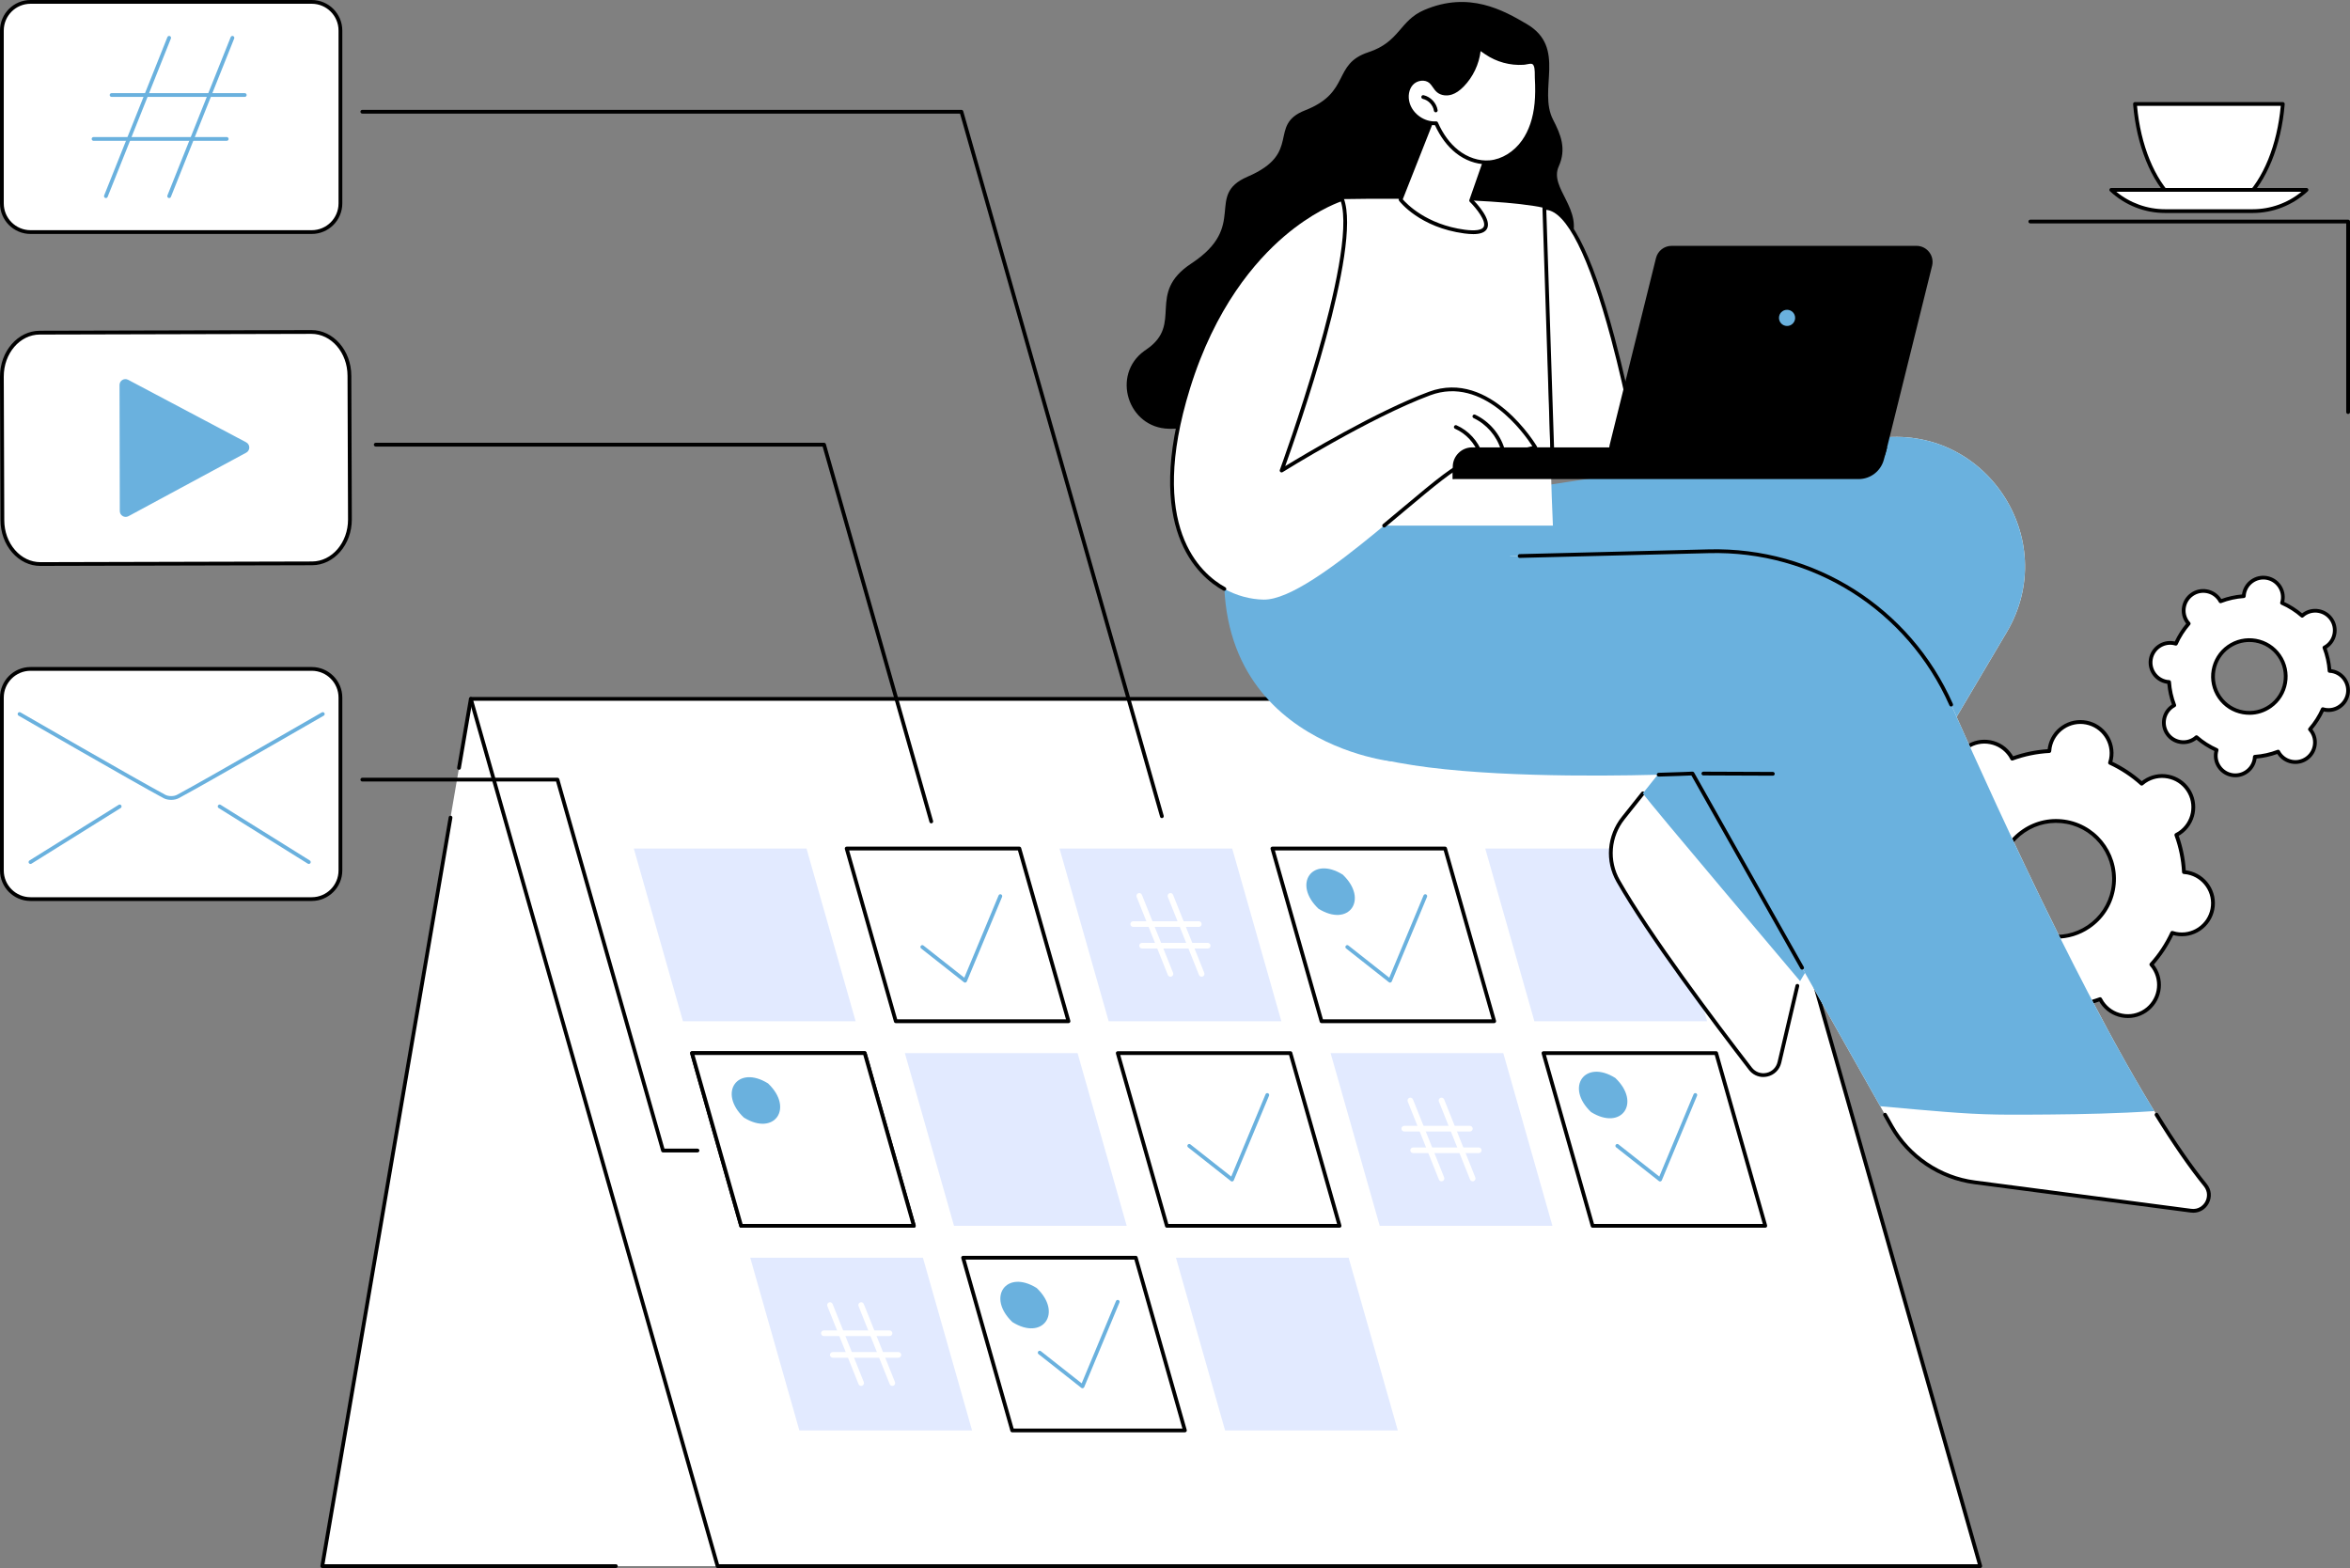 <svg xmlns="http://www.w3.org/2000/svg" id="Layer_1" data-name="Layer 1" viewBox="0 0 1247 832"><rect x="0" y="0" width="1247" height="832" fill="#808080" stroke="none"/><defs><style> .cls-1 { fill: #fff; } .cls-2 { fill: #e2eaff; } .cls-3 { fill: #6ab1de; } </style></defs><g><g><path class="cls-1" d="m1160.88,462.99c-.67-.13-1.33-.2-2-.25-.36-6.83-1.74-13.47-4.04-19.73.59-.3,1.17-.63,1.74-1.01,7.57-5.12,9.55-15.4,4.43-22.97-5.12-7.57-15.4-9.56-22.96-4.44-.56.38-1.09.8-1.59,1.23-4.95-4.46-10.59-8.22-16.8-11.09.2-.63.38-1.28.51-1.95,1.73-8.97-4.13-17.65-13.1-19.38-8.97-1.73-17.64,4.13-19.37,13.1-.13.67-.2,1.33-.25,2-6.83.36-13.47,1.74-19.72,4.04-.3-.59-.63-1.17-1.01-1.74-5.12-7.57-15.4-9.56-22.96-4.44-7.57,5.12-9.55,15.4-4.43,22.97.38.56.8,1.09,1.23,1.59-4.46,4.95-8.21,10.6-11.09,16.8-.63-.2-1.28-.38-1.94-.51-8.97-1.73-17.64,4.13-19.37,13.1-1.73,8.97,4.13,17.65,13.1,19.38.67.13,1.33.2,2,.25.36,6.83,1.74,13.47,4.04,19.73-.59.3-1.17.63-1.74,1.01-7.57,5.12-9.55,15.4-4.43,22.97,5.12,7.57,15.4,9.56,22.96,4.44.56-.38,1.09-.8,1.59-1.23,4.95,4.46,10.59,8.22,16.8,11.1-.2.63-.38,1.28-.51,1.95-1.73,8.97,4.13,17.65,13.1,19.38,8.97,1.73,17.64-4.13,19.37-13.1.13-.67.2-1.33.25-2,6.83-.36,13.47-1.74,19.72-4.04.3.59.63,1.17,1.01,1.74,5.12,7.57,15.4,9.56,22.96,4.44,7.57-5.12,9.55-15.4,4.43-22.97-.38-.56-.8-1.09-1.23-1.59,4.46-4.95,8.21-10.6,11.09-16.8.63.2,1.28.38,1.94.51,8.97,1.73,17.64-4.13,19.37-13.1,1.73-8.97-4.13-17.65-13.1-19.38Zm-75.64,33.52c-16.65-3.22-27.55-19.33-24.33-35.99,3.22-16.66,19.32-27.55,35.98-24.34,16.65,3.22,27.55,19.33,24.33,35.99s-19.32,27.55-35.98,24.34Z"></path><path d="m1078.23,550.59c-1.12,0-2.24-.11-3.36-.32-9.5-1.83-15.73-11.05-13.89-20.55.08-.39.17-.79.29-1.22-5.66-2.71-10.91-6.17-15.61-10.31-.34.27-.68.52-1.01.74-3.88,2.62-8.55,3.58-13.15,2.69-4.6-.89-8.58-3.52-11.2-7.4-5.42-8.01-3.31-18.94,4.7-24.36.33-.22.68-.44,1.07-.66-2.08-5.91-3.34-12.07-3.75-18.34-.44-.05-.85-.11-1.24-.19-9.5-1.84-15.73-11.05-13.89-20.55.89-4.6,3.51-8.58,7.39-11.21,3.88-2.63,8.55-3.58,13.15-2.69.39.08.79.17,1.22.29,2.71-5.66,6.17-10.91,10.31-15.62-.27-.34-.52-.68-.74-1.01-5.42-8.01-3.31-18.94,4.7-24.36,3.88-2.62,8.55-3.58,13.15-2.69,4.6.89,8.58,3.52,11.2,7.4.22.33.44.68.66,1.06,5.91-2.08,12.07-3.34,18.33-3.75.05-.44.11-.85.19-1.24.89-4.6,3.51-8.58,7.39-11.2,3.88-2.63,8.55-3.58,13.15-2.69,9.49,1.84,15.73,11.05,13.89,20.55-.08.39-.17.79-.29,1.22,5.66,2.71,10.91,6.18,15.61,10.31.35-.28.68-.52,1.01-.74,3.88-2.62,8.55-3.58,13.15-2.69,4.6.89,8.58,3.52,11.2,7.4,5.42,8.01,3.31,18.94-4.7,24.36-.33.22-.68.44-1.06.66,2.08,5.91,3.34,12.07,3.75,18.34.44.05.85.11,1.24.19h0c9.49,1.84,15.73,11.06,13.89,20.55-.89,4.6-3.51,8.58-7.39,11.21-3.88,2.62-8.55,3.58-13.15,2.69-.39-.08-.79-.17-1.22-.29-2.71,5.66-6.17,10.91-10.31,15.62.28.34.52.68.74,1.01,5.42,8.01,3.31,18.94-4.7,24.36-3.88,2.62-8.55,3.58-13.15,2.69-4.6-.89-8.58-3.52-11.2-7.4-.22-.33-.44-.68-.66-1.06-5.91,2.08-12.06,3.34-18.33,3.75-.05.44-.11.85-.19,1.24-.89,4.6-3.52,8.58-7.4,11.21-2.93,1.99-6.32,3.02-9.79,3.02Zm-32.56-34.73c.24,0,.48.09.67.26,4.94,4.45,10.51,8.13,16.55,10.93.46.21.69.73.53,1.21-.22.67-.37,1.27-.48,1.83-1.62,8.41,3.9,16.59,12.31,18.21,4.08.79,8.21-.06,11.65-2.38,3.44-2.33,5.76-5.85,6.55-9.93.11-.56.18-1.18.23-1.88.04-.5.44-.9.95-.93,6.65-.35,13.19-1.69,19.43-3.98.47-.17,1,.03,1.23.48.33.64.63,1.16.95,1.63,2.33,3.44,5.85,5.77,9.92,6.56,4.08.79,8.21-.06,11.65-2.38,7.1-4.8,8.97-14.48,4.17-21.58-.32-.48-.69-.95-1.16-1.49-.33-.38-.33-.95.01-1.32,4.45-4.94,8.12-10.51,10.93-16.55.21-.46.74-.68,1.21-.53.69.22,1.27.37,1.83.48,4.07.79,8.21-.06,11.65-2.38,3.44-2.33,5.76-5.85,6.55-9.93,1.62-8.42-3.9-16.58-12.31-18.21-.56-.11-1.17-.18-1.88-.23-.5-.04-.9-.44-.93-.94-.35-6.65-1.69-13.19-3.98-19.44-.17-.47.03-1,.48-1.23.63-.32,1.16-.63,1.63-.95,7.1-4.8,8.97-14.48,4.17-21.58-2.33-3.44-5.85-5.77-9.92-6.55-4.08-.79-8.21.06-11.65,2.38-.48.32-.95.69-1.49,1.16-.38.33-.95.33-1.33-.01-4.94-4.45-10.51-8.13-16.55-10.93-.46-.21-.69-.73-.53-1.21.22-.69.37-1.27.48-1.83,1.62-8.41-3.9-16.58-12.31-18.21-4.08-.79-8.21.06-11.65,2.38-3.44,2.33-5.76,5.85-6.55,9.93-.11.56-.18,1.16-.23,1.88-.04.5-.44.9-.94.93-6.65.35-13.19,1.69-19.43,3.97-.47.18-1-.03-1.23-.48-.32-.62-.63-1.16-.95-1.63-2.33-3.44-5.85-5.77-9.92-6.55-4.07-.79-8.21.06-11.65,2.38-7.1,4.8-8.97,14.48-4.17,21.58.32.48.7.96,1.16,1.49.33.38.33.95-.01,1.33-4.45,4.94-8.13,10.51-10.93,16.55-.21.46-.74.68-1.21.53-.69-.22-1.27-.37-1.83-.48-4.07-.79-8.21.06-11.65,2.38-3.44,2.33-5.76,5.85-6.55,9.93-1.62,8.42,3.9,16.58,12.31,18.21.56.11,1.17.18,1.88.23.5.04.9.44.93.94.35,6.65,1.69,13.19,3.98,19.44.17.47-.03,1-.48,1.24-.63.32-1.16.63-1.63.95-7.1,4.8-8.97,14.48-4.17,21.58,2.33,3.44,5.85,5.77,9.92,6.56,4.07.79,8.21-.06,11.65-2.38.48-.32.96-.7,1.49-1.16.19-.16.42-.25.66-.25Zm45.47-17.79c-2.02,0-4.05-.19-6.08-.59-17.17-3.32-28.44-19.99-25.12-37.17,1.61-8.32,6.35-15.51,13.37-20.26,7.02-4.75,15.46-6.48,23.78-4.87,17.17,3.32,28.44,19.99,25.12,37.17-1.61,8.32-6.35,15.51-13.37,20.26-5.31,3.59-11.43,5.45-17.7,5.45Zm-5.7-2.55c7.8,1.5,15.7-.11,22.28-4.56,6.57-4.45,11.02-11.19,12.53-18.98,3.11-16.09-7.45-31.71-23.54-34.82-7.79-1.5-15.71.11-22.28,4.56-6.57,4.45-11.02,11.19-12.53,18.98-3.11,16.09,7.45,31.71,23.54,34.82Z"></path></g><g><path class="cls-1" d="m1222.6,325.95c-.35.25-.67.51-.99.79-3.24-2.83-6.84-5.1-10.67-6.8.12-.4.23-.81.3-1.23,1-5.66-2.77-11.05-8.42-12.05s-11.04,2.78-12.04,8.43c-.07.42-.11.84-.14,1.26-4.18.29-8.34,1.19-12.35,2.74-.2-.37-.41-.73-.65-1.08-3.29-4.7-9.77-5.85-14.47-2.56-4.7,3.29-5.85,9.78-2.56,14.48.25.35.51.68.79.99-2.82,3.24-5.1,6.84-6.8,10.67-.4-.12-.81-.23-1.23-.3-5.65-1-11.04,2.78-12.04,8.43-1,5.66,2.77,11.05,8.42,12.05.42.07.84.11,1.26.14.28,4.18,1.19,8.34,2.73,12.36-.37.2-.73.41-1.08.65-4.7,3.29-5.85,9.78-2.56,14.48,3.29,4.7,9.77,5.85,14.47,2.56.35-.25.67-.51.99-.79,3.24,2.83,6.84,5.1,10.67,6.8-.12.4-.23.81-.3,1.23-1,5.66,2.77,11.05,8.42,12.05,5.65,1,11.04-2.78,12.04-8.43.07-.42.11-.84.14-1.26,4.18-.29,8.34-1.19,12.35-2.74.2.37.41.73.65,1.08,3.29,4.7,9.77,5.85,14.47,2.56,4.7-3.29,5.85-9.78,2.56-14.48-.25-.35-.51-.68-.79-.99,2.82-3.24,5.1-6.84,6.8-10.67.4.12.81.23,1.23.3,5.65,1,11.04-2.78,12.04-8.43,1-5.66-2.77-11.05-8.42-12.05-.42-.07-.84-.11-1.26-.14-.28-4.18-1.19-8.34-2.73-12.36.37-.2.73-.41,1.08-.65,4.7-3.29,5.85-9.78,2.56-14.48-3.29-4.7-9.77-5.85-14.47-2.56Zm-17.95,48.82c-8.73,6.12-20.77,3.99-26.88-4.75-6.11-8.74-3.98-20.78,4.75-26.89,8.73-6.11,20.77-3.99,26.88,4.75,6.11,8.74,3.98,20.78-4.75,26.89Z"></path><path d="m1186.16,412.4c-.66,0-1.32-.06-1.99-.17-3-.53-5.61-2.19-7.35-4.69-1.74-2.49-2.41-5.52-1.88-8.52.03-.16.06-.33.1-.5-3.41-1.6-6.59-3.63-9.49-6.05-.14.11-.27.21-.41.3-2.49,1.75-5.52,2.41-8.51,1.89-3-.53-5.61-2.19-7.35-4.69-3.6-5.15-2.34-12.27,2.8-15.87.13-.09.27-.19.42-.28-1.28-3.55-2.1-7.24-2.43-10.99-.17-.02-.34-.05-.5-.08-6.19-1.09-10.33-7.02-9.24-13.21,1.09-6.19,7.02-10.33,13.2-9.24.16.03.32.06.49.1,1.6-3.41,3.63-6.6,6.05-9.49-.11-.14-.21-.27-.3-.41-3.6-5.15-2.34-12.27,2.8-15.87,2.49-1.75,5.51-2.42,8.51-1.89,3,.53,5.61,2.19,7.35,4.69.09.13.19.28.28.42,3.54-1.29,7.23-2.1,10.98-2.43.02-.17.05-.34.07-.5,1.09-6.19,7.02-10.34,13.2-9.24,3,.53,5.61,2.19,7.35,4.69,1.74,2.49,2.41,5.52,1.88,8.52-.03.16-.06.33-.1.5,3.41,1.6,6.59,3.63,9.49,6.05.14-.11.27-.21.41-.3,2.49-1.75,5.52-2.42,8.51-1.89,3,.53,5.61,2.19,7.35,4.69,3.6,5.15,2.34,12.27-2.8,15.87-.13.09-.28.19-.42.28,1.28,3.55,2.1,7.24,2.43,10.99.17.02.34.05.5.08,6.19,1.09,10.33,7.02,9.24,13.21-1.09,6.19-7.02,10.33-13.2,9.24-.16-.03-.33-.06-.5-.1-1.6,3.41-3.63,6.6-6.05,9.49.11.14.21.27.3.41,3.6,5.15,2.34,12.27-2.8,15.87-2.49,1.75-5.52,2.41-8.51,1.89-3-.53-5.61-2.19-7.35-4.69-.09-.13-.19-.28-.28-.42-3.55,1.29-7.23,2.1-10.98,2.43-.02.17-.05.34-.07.5-.98,5.52-5.8,9.42-11.22,9.42Zm-20.6-22.24c.23,0,.47.08.66.25,3.13,2.73,6.63,4.96,10.41,6.64.46.21.7.72.55,1.2-.13.42-.21.77-.27,1.11-.44,2.47.11,4.97,1.55,7.02,1.44,2.06,3.59,3.43,6.06,3.87,5.1.9,9.98-2.52,10.88-7.62.06-.34.1-.71.12-1.14.03-.5.43-.91.93-.94,4.13-.28,8.19-1.18,12.06-2.67.47-.18,1,.02,1.24.46.2.38.39.7.59.98,1.44,2.06,3.59,3.43,6.06,3.86,2.48.44,4.96-.12,7.02-1.56,4.24-2.97,5.28-8.84,2.31-13.09-.2-.29-.43-.57-.72-.89-.34-.38-.34-.94,0-1.33,2.73-3.13,4.96-6.63,6.64-10.42.2-.46.71-.7,1.2-.55.42.13.77.21,1.11.27,5.1.91,9.98-2.52,10.89-7.62.9-5.1-2.51-9.99-7.61-10.89-.34-.06-.7-.1-1.14-.12-.5-.03-.91-.43-.94-.93-.28-4.13-1.18-8.19-2.67-12.07-.18-.47.02-1,.46-1.24.38-.2.7-.39.98-.59,4.24-2.97,5.28-8.84,2.31-13.09-1.44-2.06-3.59-3.43-6.06-3.87-2.47-.44-4.96.12-7.02,1.56-.28.2-.56.42-.89.72-.38.34-.94.34-1.32,0-3.13-2.73-6.63-4.96-10.42-6.64-.46-.21-.7-.72-.55-1.21.12-.41.21-.77.27-1.11.44-2.47-.12-4.96-1.55-7.02-1.44-2.06-3.59-3.43-6.06-3.87-5.1-.9-9.98,2.52-10.88,7.62-.06.34-.1.71-.12,1.14-.03.5-.43.91-.93.94-4.13.28-8.19,1.18-12.06,2.67-.47.18-1-.02-1.24-.46-.2-.38-.39-.7-.59-.98-1.44-2.06-3.59-3.43-6.06-3.86-2.47-.44-4.96.12-7.02,1.56-4.24,2.97-5.28,8.84-2.31,13.09.2.28.43.58.72.89.34.38.34.94,0,1.32-2.73,3.13-4.96,6.64-6.64,10.42-.21.46-.72.7-1.21.55-.42-.13-.77-.21-1.11-.27-5.1-.9-9.98,2.52-10.88,7.62-.9,5.1,2.51,9.99,7.61,10.89.34.06.7.1,1.14.12.5.03.91.43.94.93.28,4.14,1.18,8.2,2.67,12.07.18.47-.02,1-.46,1.24-.38.2-.7.39-.98.59-4.24,2.97-5.28,8.84-2.31,13.09,1.44,2.06,3.59,3.43,6.06,3.87,2.47.44,4.96-.12,7.02-1.56.28-.2.57-.42.89-.72.19-.17.43-.25.67-.25Zm57.04-64.21h0,0Zm-28.97,53.32c-1.19,0-2.38-.1-3.57-.31-5.34-.94-9.99-3.91-13.1-8.35-6.42-9.17-4.17-21.86,5-28.28,4.44-3.11,9.83-4.3,15.17-3.36,5.34.94,9.99,3.91,13.1,8.35,6.42,9.18,4.17,21.86-5,28.28-3.45,2.42-7.47,3.68-11.6,3.68Zm-.07-38.63c-3.72,0-7.34,1.14-10.46,3.31-8.27,5.79-10.29,17.23-4.5,25.5,2.8,4.01,7,6.68,11.81,7.53,4.82.85,9.67-.23,13.68-3.03,8.27-5.79,10.29-17.23,4.51-25.5-2.8-4.01-7-6.68-11.81-7.53-1.07-.19-2.15-.28-3.22-.28Z"></path></g></g><g><polygon class="cls-1" points="274.61 392.34 249.84 370.85 171 831 388.28 831 274.61 392.34"></polygon><g><polygon class="cls-1" points="919.88 370.85 249.84 370.85 380.78 831 1050.81 831 919.88 370.85"></polygon><path d="m1050.81,832H380.78c-.45,0-.84-.3-.96-.73l-130.93-460.15c-.09-.3-.03-.63.16-.88.19-.25.48-.4.8-.4h670.03c.45,0,.84.3.96.73l130.93,460.15c.09.3.03.63-.16.88-.19.25-.48.4-.8.4Zm-669.28-2h667.96l-130.36-458.15H251.17l130.36,458.15Z"></path></g><path d="m326.79,832h-155.79c-.29,0-.57-.13-.76-.36-.19-.23-.27-.52-.22-.81l68.06-397.18c.09-.54.6-.91,1.15-.82.54.09.91.61.82,1.15l-67.86,396.01h154.61c.55,0,1,.45,1,1s-.45,1-1,1Z"></path><path d="m243.57,408.45c-.06,0-.11,0-.17-.01-.54-.09-.91-.61-.82-1.15l6.27-36.6c.09-.54.61-.91,1.15-.82.54.09.91.61.82,1.15l-6.27,36.6c-.08.49-.51.83-.98.83Z"></path></g><polygon class="cls-2" points="454.03 541.88 362.39 541.88 336.32 450.24 427.96 450.24 454.03 541.88"></polygon><g><polygon class="cls-1" points="566.98 541.88 475.35 541.88 449.27 450.24 540.91 450.24 566.98 541.88"></polygon><path d="m566.98,542.88h-91.64c-.45,0-.84-.3-.96-.73l-26.07-91.64c-.09-.3-.03-.63.16-.88.19-.25.48-.4.8-.4h91.64c.45,0,.84.3.96.73l26.08,91.64c.09.3.03.63-.16.88-.19.25-.48.4-.8.4Zm-90.88-2h89.56l-25.51-89.64h-89.56l25.5,89.64Z"></path></g><path class="cls-3" d="m512.12,521.38c-.22,0-.44-.07-.62-.21l-22.71-17.9c-.43-.34-.51-.97-.17-1.4.34-.43.97-.51,1.4-.17l21.67,17.08,18.2-43.67c.21-.51.8-.75,1.31-.54.51.21.75.8.54,1.31l-18.7,44.88c-.12.29-.37.5-.67.58-.08.02-.17.03-.25.03Z"></path><polygon class="cls-2" points="679.93 541.88 588.3 541.88 562.22 450.24 653.86 450.24 679.93 541.88"></polygon><g><polygon class="cls-1" points="792.89 541.88 701.25 541.88 675.18 450.24 766.81 450.24 792.89 541.88"></polygon><path d="m792.89,542.88h-91.64c-.45,0-.84-.3-.96-.73l-26.07-91.64c-.09-.3-.03-.63.16-.88.19-.25.48-.4.8-.4h91.64c.45,0,.84.3.96.73l26.07,91.64c.09.3.03.63-.16.88-.19.25-.48.4-.8.4Zm-90.88-2h89.56l-25.5-89.64h-89.56l25.5,89.64Z"></path></g><polygon class="cls-2" points="905.84 541.88 814.2 541.88 788.13 450.24 879.77 450.24 905.84 541.88"></polygon><path class="cls-3" d="m737.62,521.38c-.22,0-.44-.07-.62-.21l-22.71-17.9c-.43-.34-.51-.97-.17-1.4.34-.43.97-.51,1.4-.17l21.67,17.08,18.19-43.67c.21-.51.8-.75,1.31-.54.51.21.75.8.54,1.31l-18.7,44.88c-.12.29-.37.5-.67.58-.08.02-.17.03-.25.03Z"></path><g><path d="m484.92,651.44h-91.64c-.45,0-.84-.3-.96-.73l-26.07-91.64c-.09-.3-.03-.63.16-.88.19-.25.48-.4.8-.4h91.64c.45,0,.84.3.96.73l26.07,91.64c.09.3.03.63-.16.88-.19.25-.48.4-.8.4Zm-90.88-2h89.56l-25.5-89.64h-89.56l25.5,89.64Z"></path><g><polygon class="cls-1" points="484.92 650.44 393.28 650.44 367.21 558.8 458.85 558.8 484.92 650.44"></polygon><path d="m484.92,651.44h-91.64c-.45,0-.84-.3-.96-.73l-26.07-91.64c-.09-.3-.03-.63.16-.88.19-.25.48-.4.8-.4h91.64c.45,0,.84.3.96.73l26.07,91.64c.09.3.03.63-.16.88-.19.25-.48.4-.8.4Zm-90.88-2h89.56l-25.5-89.64h-89.56l25.5,89.64Z"></path></g><polygon class="cls-2" points="597.87 650.44 506.24 650.44 480.16 558.8 571.8 558.8 597.87 650.44"></polygon><g><polygon class="cls-1" points="710.82 650.44 619.19 650.44 593.11 558.8 684.75 558.8 710.82 650.44"></polygon><path d="m710.83,651.44h-91.64c-.45,0-.84-.3-.96-.73l-26.07-91.64c-.09-.3-.03-.63.16-.88.19-.25.48-.4.8-.4h91.64c.45,0,.84.3.96.73l26.07,91.64c.09.3.03.63-.16.88-.19.25-.48.4-.8.4Zm-90.88-2h89.56l-25.5-89.64h-89.56l25.5,89.64Z"></path></g><polygon class="cls-2" points="823.78 650.44 732.14 650.44 706.07 558.8 797.7 558.8 823.78 650.44"></polygon><g><polygon class="cls-1" points="936.73 650.44 845.09 650.44 819.02 558.8 910.66 558.8 936.73 650.44"></polygon><path d="m936.73,651.44h-91.64c-.45,0-.84-.3-.96-.73l-26.07-91.64c-.09-.3-.03-.63.16-.88.19-.25.48-.4.8-.4h91.64c.45,0,.84.3.96.73l26.07,91.64c.09.3.03.63-.16.88-.19.25-.48.4-.8.4Zm-90.88-2h89.56l-25.5-89.64h-89.56l25.5,89.64Z"></path></g></g><g><polygon class="cls-2" points="515.81 759 424.17 759 398.1 667.36 489.74 667.36 515.81 759"></polygon><g><polygon class="cls-1" points="628.76 759 537.13 759 511.05 667.36 602.69 667.36 628.76 759"></polygon><path d="m628.76,760h-91.64c-.45,0-.84-.3-.96-.73l-26.07-91.64c-.09-.3-.03-.63.16-.88.19-.25.48-.4.8-.4h91.64c.45,0,.84.3.96.73l26.07,91.64c.09.3.03.63-.16.88-.19.25-.48.4-.8.4Zm-90.88-2h89.56l-25.5-89.64h-89.56l25.5,89.64Z"></path></g><polygon class="cls-2" points="741.72 759 650.08 759 624.01 667.36 715.64 667.36 741.72 759"></polygon></g><path class="cls-3" d="m574.41,736.62c-.22,0-.44-.07-.62-.21l-22.71-17.9c-.43-.34-.51-.97-.17-1.4.34-.43.97-.51,1.4-.17l21.67,17.08,18.2-43.67c.21-.51.8-.75,1.31-.54.51.21.75.8.54,1.31l-18.7,44.88c-.12.29-.37.5-.67.58-.08.02-.17.03-.25.03Z"></path><path class="cls-3" d="m653.77,626.9c-.22,0-.44-.07-.62-.21l-22.71-17.9c-.43-.34-.51-.97-.17-1.4.34-.43.97-.51,1.4-.17l21.67,17.08,18.2-43.67c.21-.51.8-.75,1.31-.54.51.21.75.8.54,1.31l-18.7,44.88c-.12.29-.37.5-.67.58-.08.02-.17.03-.25.03Z"></path><path class="cls-3" d="m880.91,626.9c-.22,0-.44-.07-.62-.21l-22.71-17.9c-.43-.34-.51-.97-.17-1.4.34-.43.97-.51,1.4-.17l21.67,17.08,18.19-43.67c.21-.51.8-.75,1.31-.54.51.21.75.8.54,1.31l-18.7,44.88c-.12.29-.37.5-.67.58-.08.02-.17.03-.25.03Z"></path><path class="cls-3" d="m537.24,701.53c-13.88-13.22-3.25-28.16,12.88-18.09,13.88,13.22,3.25,28.16-12.88,18.09Z"></path><path class="cls-3" d="m844.26,590.06c-13.88-13.22-3.25-28.16,12.88-18.09,13.88,13.22,3.25,28.16-12.88,18.09Z"></path><path class="cls-3" d="m394.69,592.97c-13.88-13.22-3.25-28.16,12.88-18.09,13.88,13.22,3.25,28.16-12.88,18.09Z"></path><path class="cls-3" d="m699.63,482.17c-13.88-13.22-3.25-28.16,12.88-18.09,13.88,13.22,3.25,28.16-12.88,18.09Z"></path><g><path class="cls-1" d="m472.01,708.94h-34.82c-.83,0-1.5-.67-1.5-1.5s.67-1.5,1.5-1.5h34.82c.83,0,1.5.67,1.5,1.5s-.67,1.5-1.5,1.5Z"></path><path class="cls-1" d="m476.72,720.42h-34.82c-.83,0-1.5-.67-1.5-1.5s.67-1.5,1.5-1.5h34.82c.83,0,1.5.67,1.5,1.5s-.67,1.5-1.5,1.5Z"></path><path class="cls-1" d="m473.5,735.38c-.59,0-1.16-.36-1.39-.94l-16.54-41.4c-.31-.77.07-1.64.84-1.95.77-.31,1.64.07,1.95.84l16.54,41.4c.31.77-.07,1.64-.84,1.95-.18.07-.37.11-.56.11Z"></path><path class="cls-1" d="m456.96,735.38c-.59,0-1.16-.36-1.39-.94l-16.54-41.4c-.31-.77.07-1.64.84-1.95.77-.31,1.64.07,1.95.84l16.54,41.4c.31.77-.07,1.64-.84,1.95-.18.07-.37.11-.56.11Z"></path></g><g><path class="cls-1" d="m779.97,600.38h-34.82c-.83,0-1.5-.67-1.5-1.5s.67-1.5,1.5-1.5h34.82c.83,0,1.5.67,1.5,1.5s-.67,1.5-1.5,1.5Z"></path><path class="cls-1" d="m784.69,611.86h-34.82c-.83,0-1.5-.67-1.5-1.5s.67-1.5,1.5-1.5h34.82c.83,0,1.5.67,1.5,1.5s-.67,1.5-1.5,1.5Z"></path><path class="cls-1" d="m781.46,626.82c-.59,0-1.16-.36-1.39-.94l-16.54-41.4c-.31-.77.07-1.64.84-1.95.77-.31,1.64.07,1.95.84l16.54,41.4c.31.77-.07,1.64-.84,1.95-.18.07-.37.11-.56.11Z"></path><path class="cls-1" d="m764.92,626.82c-.59,0-1.16-.36-1.39-.94l-16.54-41.4c-.31-.77.07-1.64.84-1.95.77-.31,1.64.07,1.95.84l16.54,41.4c.31.77-.07,1.64-.84,1.95-.18.07-.37.11-.56.11Z"></path></g><g><path class="cls-1" d="m636.13,491.82h-34.82c-.83,0-1.5-.67-1.5-1.5s.67-1.5,1.5-1.5h34.82c.83,0,1.5.67,1.5,1.5s-.67,1.5-1.5,1.5Z"></path><path class="cls-1" d="m640.85,503.3h-34.82c-.83,0-1.5-.67-1.5-1.5s.67-1.5,1.5-1.5h34.82c.83,0,1.5.67,1.5,1.5s-.67,1.5-1.5,1.5Z"></path><path class="cls-1" d="m637.62,518.26c-.59,0-1.16-.36-1.39-.94l-16.54-41.4c-.31-.77.07-1.64.84-1.95.77-.31,1.64.07,1.95.84l16.54,41.4c.31.77-.07,1.64-.84,1.95-.18.07-.37.11-.56.11Z"></path><path class="cls-1" d="m621.08,518.26c-.59,0-1.16-.36-1.39-.94l-16.54-41.4c-.31-.77.07-1.64.84-1.95.77-.31,1.64.07,1.95.84l16.54,41.4c.31.77-.07,1.64-.84,1.95-.18.07-.37.11-.56.11Z"></path></g><path d="m620.23,227.5c-21.76-.46-30.64-28.59-12.99-41.32.37-.27.75-.54,1.15-.8,19.86-13.57-.46-29.63,23.79-45.58,30.53-20.08,6.76-36.15,29.9-46.08,29.26-12.56,10.3-27.3,30.48-35.19,24.48-9.57,14.23-24.46,33.6-30.83,16.71-5.5,16.41-16.72,29.52-22.36,23.82-10.25,42.13.17,54.44,7.39,21.49,12.6,5.73,34.8,14.04,50.87,4,7.74,7.19,15.37,2.96,24.7-5.28,11.66,13.65,22.76,6.34,39.77-7.63,17.76,4.62,26.2,4.62,26.2,0,0-59.1,21.71-77.43,36.51-29.03,23.44-88.56,37.61-88.56,37.61,0,0-21.37-11.01-32.87-4.8-5.79,3.12-12.55,4.05-18.97,3.92Z"></path><path class="cls-1" d="m996.28,232.5l-135.09,18.74-55.67,26.12c-17,60.65,135.23,57.03,135.23,57.03l-79.4,99.66c-7.62,9.56-8.71,22.8-2.66,33.42,16.68,29.28,52.02,76.13,70.14,99.61,4.49,5.82,13.71,3.81,15.39-3.34l9.53-40.64,111.07-187.58c29.3-49.48-11.56-110.91-68.52-103.01Z"></path><path d="m935.68,571.47c-2.97,0-5.77-1.36-7.65-3.79-19.13-24.79-53.69-70.71-70.22-99.72-6.27-11.01-5.2-24.57,2.75-34.54l10.43-13.09c.34-.43.97-.5,1.41-.16.43.34.5.97.16,1.41l-10.43,13.09c-7.43,9.32-8.44,22-2.57,32.3,16.47,28.91,50.97,74.74,70.06,99.49,1.84,2.38,4.8,3.46,7.74,2.83,2.94-.64,5.19-2.85,5.88-5.79l9.53-40.64c.13-.54.67-.87,1.2-.75.54.13.87.66.75,1.2l-9.53,40.64c-.87,3.69-3.7,6.48-7.41,7.28-.7.15-1.4.23-2.1.23Z"></path><path class="cls-3" d="m996.28,232.51l-135.09,18.74-82.14,37.16c-17,60.65,161.69,45.99,161.69,45.99l-68.98,86.57c3.29,4.99,81.67,97.44,83.44,99.64l109.6-185.09c29.3-49.48-11.56-110.91-68.52-103.01Z"></path><path class="cls-1" d="m791.89,295.39l114.95-2.9c55.37-1.4,106.1,30.75,128.53,81.39,36.79,83.08,94.21,205.02,134.84,254.95,4.78,5.87-.06,14.56-7.57,13.57l-114.86-15.06c-18.55-2.43-34.88-13.45-44.07-29.75l-105.62-187.16s-211.5,10.2-192.78-31.67c18.72-41.87,86.57-83.37,86.57-83.37Z"></path><path d="m1163.81,643.48c-.43,0-.86-.03-1.29-.08l-114.86-15.06c-18.76-2.46-35.52-13.77-44.81-30.25l-3.46-6.13c-.27-.48-.1-1.09.38-1.36.48-.27,1.09-.1,1.36.38l3.46,6.13c8.99,15.93,25.19,26.87,43.33,29.25l114.86,15.06c3.65.48,6.21-1.6,7.39-3.71,1.18-2.11,1.6-5.38-.72-8.24-7.72-9.48-16.45-22.09-25.96-37.47-.29-.47-.14-1.09.33-1.38.47-.29,1.08-.15,1.38.33,9.46,15.31,18.14,27.84,25.81,37.26,2.48,3.04,2.83,7.06.92,10.48-1.69,3.04-4.72,4.8-8.1,4.8Z"></path><path class="cls-3" d="m1018.77,588.85c9.1.8,18.21,1.56,27.34,2.06,9.14.5,18.25.59,27.4.55,18.33-.08,36.67-.25,54.99-1.09,4.88-.22,9.77-.5,14.64-.83-36.46-59.47-78.6-149.77-107.78-215.65-22.43-50.65-73.16-82.79-128.53-81.39l-114.95,2.9s-67.85,41.5-86.57,83.37c-18.72,41.87,192.78,31.67,192.78,31.67l99.62,176.54c7.03.59,14.05,1.26,21.05,1.88Z"></path><path d="m1035.37,374.89c-.38,0-.75-.22-.92-.59-22.35-50.47-72.43-82.2-127.59-80.8l-100.44,2.53c-.58.01-1.01-.42-1.03-.97-.01-.55.42-1.01.97-1.03l100.44-2.53c55.99-1.37,106.79,30.77,129.47,81.99.22.5,0,1.1-.51,1.32-.13.06-.27.09-.4.09Z"></path><path d="m956.27,514.51c-.35,0-.69-.18-.87-.51l-57.87-102.54c-1.92.09-8.23.36-17.35.6-.5,0-1.01-.42-1.03-.97-.01-.55.42-1.01.97-1.03,10.97-.29,17.86-.62,17.93-.63.37,0,.73.18.92.51l58.17,103.08c.27.48.1,1.09-.38,1.36-.16.09-.32.13-.49.13Z"></path><path d="m940.74,411.59h0l-36.86-.14c-.55,0-1-.45-1-1,0-.55.45-1,1-1h0l36.86.14c.55,0,1,.45,1,1,0,.55-.45,1-1,1Z"></path><path class="cls-3" d="m861.19,251.24l-59.15,43.16s-59.28,53.39-63.73,109.59c0,0-115.12-12.23-83.16-139.42l145.88-4.15,60.17-9.18Z"></path><g><path class="cls-1" d="m669.13,278.88l43.01-173.23s79.45-1.62,107.36,4.69c0,0,3.1,140.71,4.53,168.54h-154.9Z"></path><g><path class="cls-1" d="m871,249.31s-23.37-140.32-51.51-138.97l4.53,138.97h46.98Z"></path><path d="m871,250.31h-46.98c-.54,0-.98-.43-1-.97l-4.53-138.97c-.02-.55.41-1,.95-1.03.15,0,.3-.01.45-.01,12.07,0,24.47,23.45,36.88,69.73,9.26,34.56,15.16,69.73,15.22,70.09.05.29-.03.59-.22.81-.19.22-.47.35-.76.35Zm-46.01-2h44.83c-1.1-6.37-6.69-37.81-14.99-68.74-11.75-43.81-23.59-67.33-34.31-68.21l4.47,136.95Z"></path></g></g><path d="m986.25,254.2h-215.35v-6.49c0-5.7,4.62-10.33,10.33-10.33h220.17l-1.77,6.57c-1.63,6.05-7.11,10.25-13.37,10.25Z"></path><path d="m992.39,246.59h-129.93c-5.55,0-9.62-5.21-8.29-10.59l24.56-99.06c.94-3.81,4.36-6.49,8.29-6.49h129.93c5.55,0,9.62,5.21,8.29,10.59l-24.56,99.06c-.94,3.81-4.36,6.49-8.29,6.49Z"></path><circle class="cls-3" cx="948.28" cy="168.67" r="4.29"></circle><g><path class="cls-1" d="m814.7,237.38s-23.71-40.61-56.09-28.6c-32.39,12.02-78.55,40.88-78.55,40.88,0,0,42.62-115.78,32.07-144.02,0,0-55.83,16.76-81.65,100.22-25.82,83.46,12.7,111.81,40.02,112.3,27.33.49,95.84-71.62,106.64-71.59l37.56-9.2Z"></path><path d="m649.69,313.5c-.16,0-.33-.04-.48-.12-13.62-7.52-42.8-33.08-19.68-107.79,13.41-43.34,35.04-68.45,50.82-81.87,17.15-14.59,30.92-18.84,31.5-19.01.51-.15,1.04.11,1.22.61,9.78,26.19-24.59,124-31.09,142.01,10-6.11,48.43-29.13,76.28-39.46,32.79-12.16,57.06,28.62,57.3,29.03.16.27.18.6.06.89-.12.29-.38.51-.68.58l-37.56,9.2c-.08.02-.16.03-.24.03h0c-3.79,0-17.35,11.39-31.71,23.44-3.32,2.79-6.78,5.69-10.31,8.62-.43.35-1.06.29-1.41-.13-.35-.42-.29-1.06.13-1.41,3.53-2.93,6.98-5.83,10.3-8.61,18.02-15.12,28.49-23.74,32.88-23.91l36.11-8.85c-4.16-6.45-25.99-37.47-54.16-27.02-31.92,11.84-77.91,40.5-78.37,40.79-.36.23-.83.2-1.16-.07-.33-.27-.46-.72-.31-1.12.42-1.14,41.48-113.3,32.39-142.41-3.36,1.21-15.59,6.13-29.96,18.38-15.55,13.25-36.86,38.04-50.11,80.87-22.68,73.31,5.55,98.17,18.74,105.45.48.27.66.88.39,1.36-.18.33-.52.52-.88.52Z"></path><path d="m785.59,241.76c-.41,0-.8-.26-.94-.67-2.07-5.97-6.76-11.05-12.55-13.59-.51-.22-.74-.81-.51-1.32.22-.5.81-.73,1.32-.51,6.28,2.76,11.38,8.28,13.63,14.76.18.52-.09,1.09-.62,1.27-.11.04-.22.06-.33.06Z"></path><path d="m797.39,239.39c-.43,0-.83-.28-.96-.71-2.18-7.3-7.6-13.59-14.5-16.84-.5-.24-.71-.83-.48-1.33.24-.5.83-.71,1.33-.48,7.4,3.48,13.22,10.24,15.56,18.08.16.53-.14,1.09-.67,1.24-.1.03-.19.04-.29.04Z"></path><path d="m770.89,254.2v-6.49c0-5.7,4.62-10.33,10.33-10.33h42.8l-53.13,16.82Z"></path></g><g><g><path class="cls-1" d="m761.88,58.6l-18.67,47.32s10.47,13.81,33.94,16.95c23.48,3.14,3.5-16.49,3.5-16.49l11.34-32.45-30.11-15.33Z"></path><path d="m781.68,124.22c-1.37,0-2.92-.12-4.66-.35-23.62-3.16-34.17-16.76-34.61-17.34-.21-.28-.26-.65-.13-.97l18.67-47.32c.1-.26.31-.47.58-.57.26-.1.56-.08.81.05l30.11,15.33c.45.23.66.75.49,1.22l-11.13,31.86c2.13,2.18,9.64,10.36,7.33,15.08-.99,2.02-3.44,3.02-7.45,3.02Zm-37.33-18.47c1.99,2.31,12.48,13.4,32.93,16.14,5.62.75,9.19.2,10.05-1.57,1.43-2.93-3.77-9.67-7.38-13.22-.28-.27-.37-.68-.24-1.04l11.05-31.62-28.35-14.44-18.05,45.75Z"></path></g><g><g><path class="cls-1" d="m815.33,54.79c-.69,7.19-2.7,14.4-6.87,20.3-4.17,5.9-10.69,10.36-17.89,11-6.24.55-12.53-1.79-17.43-5.69-4.9-3.9-8.49-9.26-11.05-14.98-6.54.42-13.07-4.09-14.99-10.35-1.11-3.61-.65-7.87,1.89-10.67s7.33-3.55,10.18-1.06c1.62,1.42,2.44,3.6,4.12,4.95,1.87,1.5,4.56,1.69,6.84.95s4.21-2.3,5.89-4.02c5.28-5.42,8.49-12.8,8.85-20.35-.03.71,3.24,2.73,3.81,3.13,1.44.99,2.97,1.86,4.56,2.59,3.14,1.44,6.51,2.36,9.94,2.72,1.74.18,3.5.22,5.25.11,1.39-.09,3.36-.82,4.71-.45,2.82.77,2.2,6.12,2.31,8.29.24,4.51.3,9.04-.13,13.54Z"></path><path d="m788.77,87.16c-5.58,0-11.41-2.13-16.26-5.99-4.47-3.56-8.19-8.51-11.05-14.74-.07,0-.13,0-.2,0-6.64,0-13.16-4.72-15.11-11.09-1.31-4.29-.51-8.75,2.1-11.64,3.03-3.35,8.44-3.88,11.58-1.14.87.76,1.51,1.69,2.13,2.58.62.89,1.2,1.73,1.96,2.34,1.48,1.19,3.74,1.49,5.91.78,1.81-.59,3.55-1.79,5.48-3.77,5.09-5.23,8.21-12.41,8.57-19.7.03-.55.52-.98,1.05-.95.46.02.84.36.93.79.2.27.9.88,3,2.25.18.12.32.21.4.27,1.38.95,2.86,1.79,4.41,2.5,3.04,1.4,6.28,2.29,9.63,2.64,1.7.18,3.41.21,5.08.11.42-.03.94-.13,1.49-.24,1.14-.23,2.44-.48,3.54-.18,3.07.83,3.05,5.07,3.04,7.88,0,.51,0,.96.01,1.33.29,5.39.25,9.74-.13,13.69-.79,8.29-3.16,15.29-7.05,20.78-4.61,6.52-11.57,10.79-18.62,11.42-.63.06-1.26.08-1.89.08Zm-26.68-22.75c.39,0,.75.23.91.59,2.77,6.22,6.39,11.13,10.75,14.6,5,3.98,11.1,5.98,16.72,5.48,6.47-.57,12.88-4.53,17.16-10.58,3.68-5.21,5.93-11.87,6.69-19.82.37-3.85.41-8.11.12-13.4-.02-.39-.02-.89-.02-1.44,0-2.06.02-5.51-1.56-5.94-.65-.18-1.7.03-2.63.21-.62.12-1.2.24-1.75.27-1.78.11-3.6.08-5.41-.11-3.57-.38-7.02-1.32-10.26-2.81-1.65-.76-3.24-1.66-4.71-2.67-.08-.05-.2-.13-.36-.24-.85-.56-1.53-1.02-2.07-1.43-.84,6.99-4.04,13.73-8.94,18.76-2.17,2.22-4.17,3.58-6.3,4.28-2.8.91-5.78.48-7.78-1.12-.98-.79-1.68-1.79-2.35-2.76-.58-.83-1.12-1.62-1.8-2.22-2.31-2.01-6.49-1.55-8.78.98-2.11,2.33-2.77,6.14-1.67,9.71,1.78,5.8,7.9,10.04,13.97,9.65.02,0,.04,0,.06,0Zm53.24-9.62h0,0Zm-29.46-29.89h0s0,0,0,0Z"></path></g><path d="m761.88,59.6c-.48,0-.91-.35-.99-.84-.49-3.02-2.92-5.61-5.91-6.3-.54-.12-.87-.66-.75-1.2.12-.54.66-.88,1.2-.75,3.75.87,6.81,4.12,7.43,7.92.09.54-.28,1.06-.83,1.15-.05,0-.11.01-.16.01Z"></path></g></g><g><path class="cls-1" d="m165.59,298.93l-144.12.36c-11.13.03-20.17-10.37-20.2-23.21l-.27-76.26c-.03-12.85,8.96-23.29,20.09-23.31l144.12-.36c11.13-.03,20.17,10.37,20.2,23.21l.27,76.26c.03,12.85-8.96,23.29-20.09,23.31Z"></path><path d="m21.43,300.29c-5.66,0-10.97-2.53-14.97-7.12-3.97-4.57-6.17-10.64-6.19-17.09L0,199.82c-.03-13.38,9.43-24.29,21.09-24.32l144.12-.36h.05c11.64,0,21.13,10.85,21.16,24.21l.27,76.25c.03,13.38-9.43,24.29-21.09,24.32l-144.12.36h-.05Zm143.82-123.14h-.04l-144.12.36c-10.56.03-19.12,10.03-19.09,22.31l.27,76.25c.01,5.97,2.04,11.58,5.7,15.78,3.61,4.15,8.39,6.44,13.46,6.44h.04l144.12-.36c10.56-.03,19.12-10.03,19.09-22.31l-.27-76.25c-.03-12.26-8.62-22.22-19.16-22.22Z"></path></g><g><rect class="cls-1" x="1" y="1" width="179.64" height="122.14" rx="15.2" ry="15.2"></rect><path d="m165.44,124.14H16.2C7.27,124.14,0,116.88,0,107.94V16.2C0,7.27,7.27,0,16.2,0h149.24c8.93,0,16.2,7.27,16.2,16.2v91.74c0,8.93-7.27,16.2-16.2,16.2ZM16.2,2c-7.83,0-14.2,6.37-14.2,14.2v91.74c0,7.83,6.37,14.2,14.2,14.2h149.24c7.83,0,14.2-6.37,14.2-14.2V16.2c0-7.83-6.37-14.2-14.2-14.2H16.2Z"></path></g><g><g><path class="cls-3" d="m56.19,105.09c-.12,0-.25-.02-.37-.07-.51-.21-.76-.79-.56-1.3L88.83,19.69c.21-.51.79-.76,1.3-.56.51.21.76.79.56,1.3l-33.58,84.03c-.16.39-.53.63-.93.63Z"></path><path class="cls-3" d="m89.76,105.09c-.12,0-.25-.02-.37-.07-.51-.21-.76-.79-.56-1.3L122.41,19.69c.21-.51.79-.76,1.3-.56.51.21.76.79.56,1.3l-33.58,84.03c-.16.39-.53.63-.93.63Z"></path></g><g><path class="cls-3" d="m129.88,51.42H59.21c-.55,0-1-.45-1-1s.45-1,1-1h70.67c.55,0,1,.45,1,1s-.45,1-1,1Z"></path><path class="cls-3" d="m120.31,74.72H49.64c-.55,0-1-.45-1-1s.45-1,1-1h70.67c.55,0,1,.45,1,1s-.45,1-1,1Z"></path></g></g><g><rect class="cls-1" x="1" y="354.93" width="179.64" height="122.14" rx="15.2" ry="15.2"></rect><path d="m165.44,478.07H16.2C7.27,478.07,0,470.8,0,461.87v-91.74c0-8.93,7.27-16.2,16.2-16.2h149.24c8.93,0,16.2,7.27,16.2,16.2v91.74c0,8.93-7.27,16.2-16.2,16.2ZM16.2,355.93c-7.83,0-14.2,6.37-14.2,14.2v91.74c0,7.83,6.37,14.2,14.2,14.2h149.24c7.83,0,14.2-6.37,14.2-14.2v-91.74c0-7.83-6.37-14.2-14.2-14.2H16.2Z"></path></g><g><path class="cls-3" d="m90.82,424.42c-1.45,0-2.9-.3-4.03-.91-15.41-8.25-76.31-43.42-76.92-43.77-.48-.28-.64-.89-.37-1.37.28-.48.89-.64,1.37-.37.61.35,61.49,35.51,76.87,43.74,1.68.9,4.5.9,6.18,0,15.38-8.24,76.25-43.39,76.87-43.74.48-.28,1.09-.11,1.37.37.28.48.11,1.09-.37,1.37-.61.35-61.52,35.52-76.92,43.77-1.13.61-2.58.91-4.03.91Z"></path><path class="cls-3" d="m16.17,458.43c-.33,0-.66-.17-.85-.47-.29-.47-.15-1.09.32-1.38l47.34-29.53c.47-.29,1.09-.15,1.38.32.29.47.15,1.09-.32,1.38l-47.34,29.53c-.16.1-.35.15-.53.15Z"></path><path class="cls-3" d="m163.88,458.43c-.18,0-.36-.05-.53-.15l-47.34-29.53c-.47-.29-.61-.91-.32-1.38.29-.47.91-.61,1.38-.32l47.34,29.53c.47.29.61.91.32,1.38-.19.3-.52.47-.85.47Z"></path></g><path d="m370.13,611.48h-18.31c-.45,0-.84-.3-.96-.73l-55.79-196.07h-102.81c-.55,0-1-.45-1-1s.45-1,1-1h103.56c.45,0,.84.3.96.73l55.79,196.07h17.55c.55,0,1,.45,1,1s-.45,1-1,1Z"></path><path d="m494.16,436.87c-.44,0-.84-.29-.96-.73l-56.68-199.19h-237.14c-.55,0-1-.45-1-1s.45-1,1-1h237.9c.45,0,.84.3.96.73l56.89,199.92c.15.53-.16,1.08-.69,1.24-.09.03-.18.04-.27.04Z"></path><path d="m616.54,434.1c-.44,0-.84-.29-.96-.73L509.42,60.28H192.26c-.55,0-1-.45-1-1s.45-1,1-1h317.91c.45,0,.84.3.96.73l106.37,373.81c.15.53-.16,1.08-.69,1.24-.09.03-.18.04-.27.04Z"></path><path d="m1246,219.65c-.55,0-1-.45-1-1v-100.1h-167.64c-.55,0-1-.45-1-1s.45-1,1-1h168.64c.55,0,1,.45,1,1v101.1c0,.55-.45,1-1,1Z"></path><g><g><path class="cls-1" d="m1153.55,106.17h37.13c10.96-10.1,18.86-28.85,20.66-51.01h-78.45c1.8,22.15,9.7,40.91,20.66,51.01Z"></path><path d="m1190.69,107.17h-37.13c-.25,0-.49-.09-.68-.26-11.36-10.47-19.2-29.78-20.98-51.66-.02-.28.07-.55.26-.76.19-.21.46-.32.74-.32h78.45c.28,0,.55.12.74.32.19.21.28.48.26.76-1.78,21.88-9.62,41.2-20.98,51.66-.18.17-.43.26-.68.26Zm-36.74-2h36.35c10.66-10.02,18.08-28.25,19.96-49.01h-76.27c1.88,20.76,9.3,38.99,19.96,49.01Z"></path></g><g><path class="cls-1" d="m1195.31,112.02h-46.37c-10.61,0-20.83-4.03-28.61-11.27h103.59c-7.78,7.24-18,11.27-28.61,11.27Z"></path><path d="m1195.31,113.02h-46.37c-10.9,0-21.3-4.1-29.29-11.54-.3-.28-.4-.71-.25-1.1.15-.38.52-.63.93-.63h103.59c.41,0,.78.25.93.63.15.38.05.82-.25,1.1-7.99,7.44-18.39,11.54-29.29,11.54Zm-72.32-11.27c7.32,6,16.43,9.27,25.95,9.27h46.37c9.51,0,18.63-3.27,25.95-9.27h-98.26Z"></path></g></g><path class="cls-3" d="m130.63,234.69l-62.63-33.16c-2.08-1.1-4.58.41-4.57,2.76l.14,66.87c0,2.36,2.52,3.85,4.59,2.74l62.49-33.71c2.19-1.18,2.18-4.33-.02-5.49Z"></path></svg>